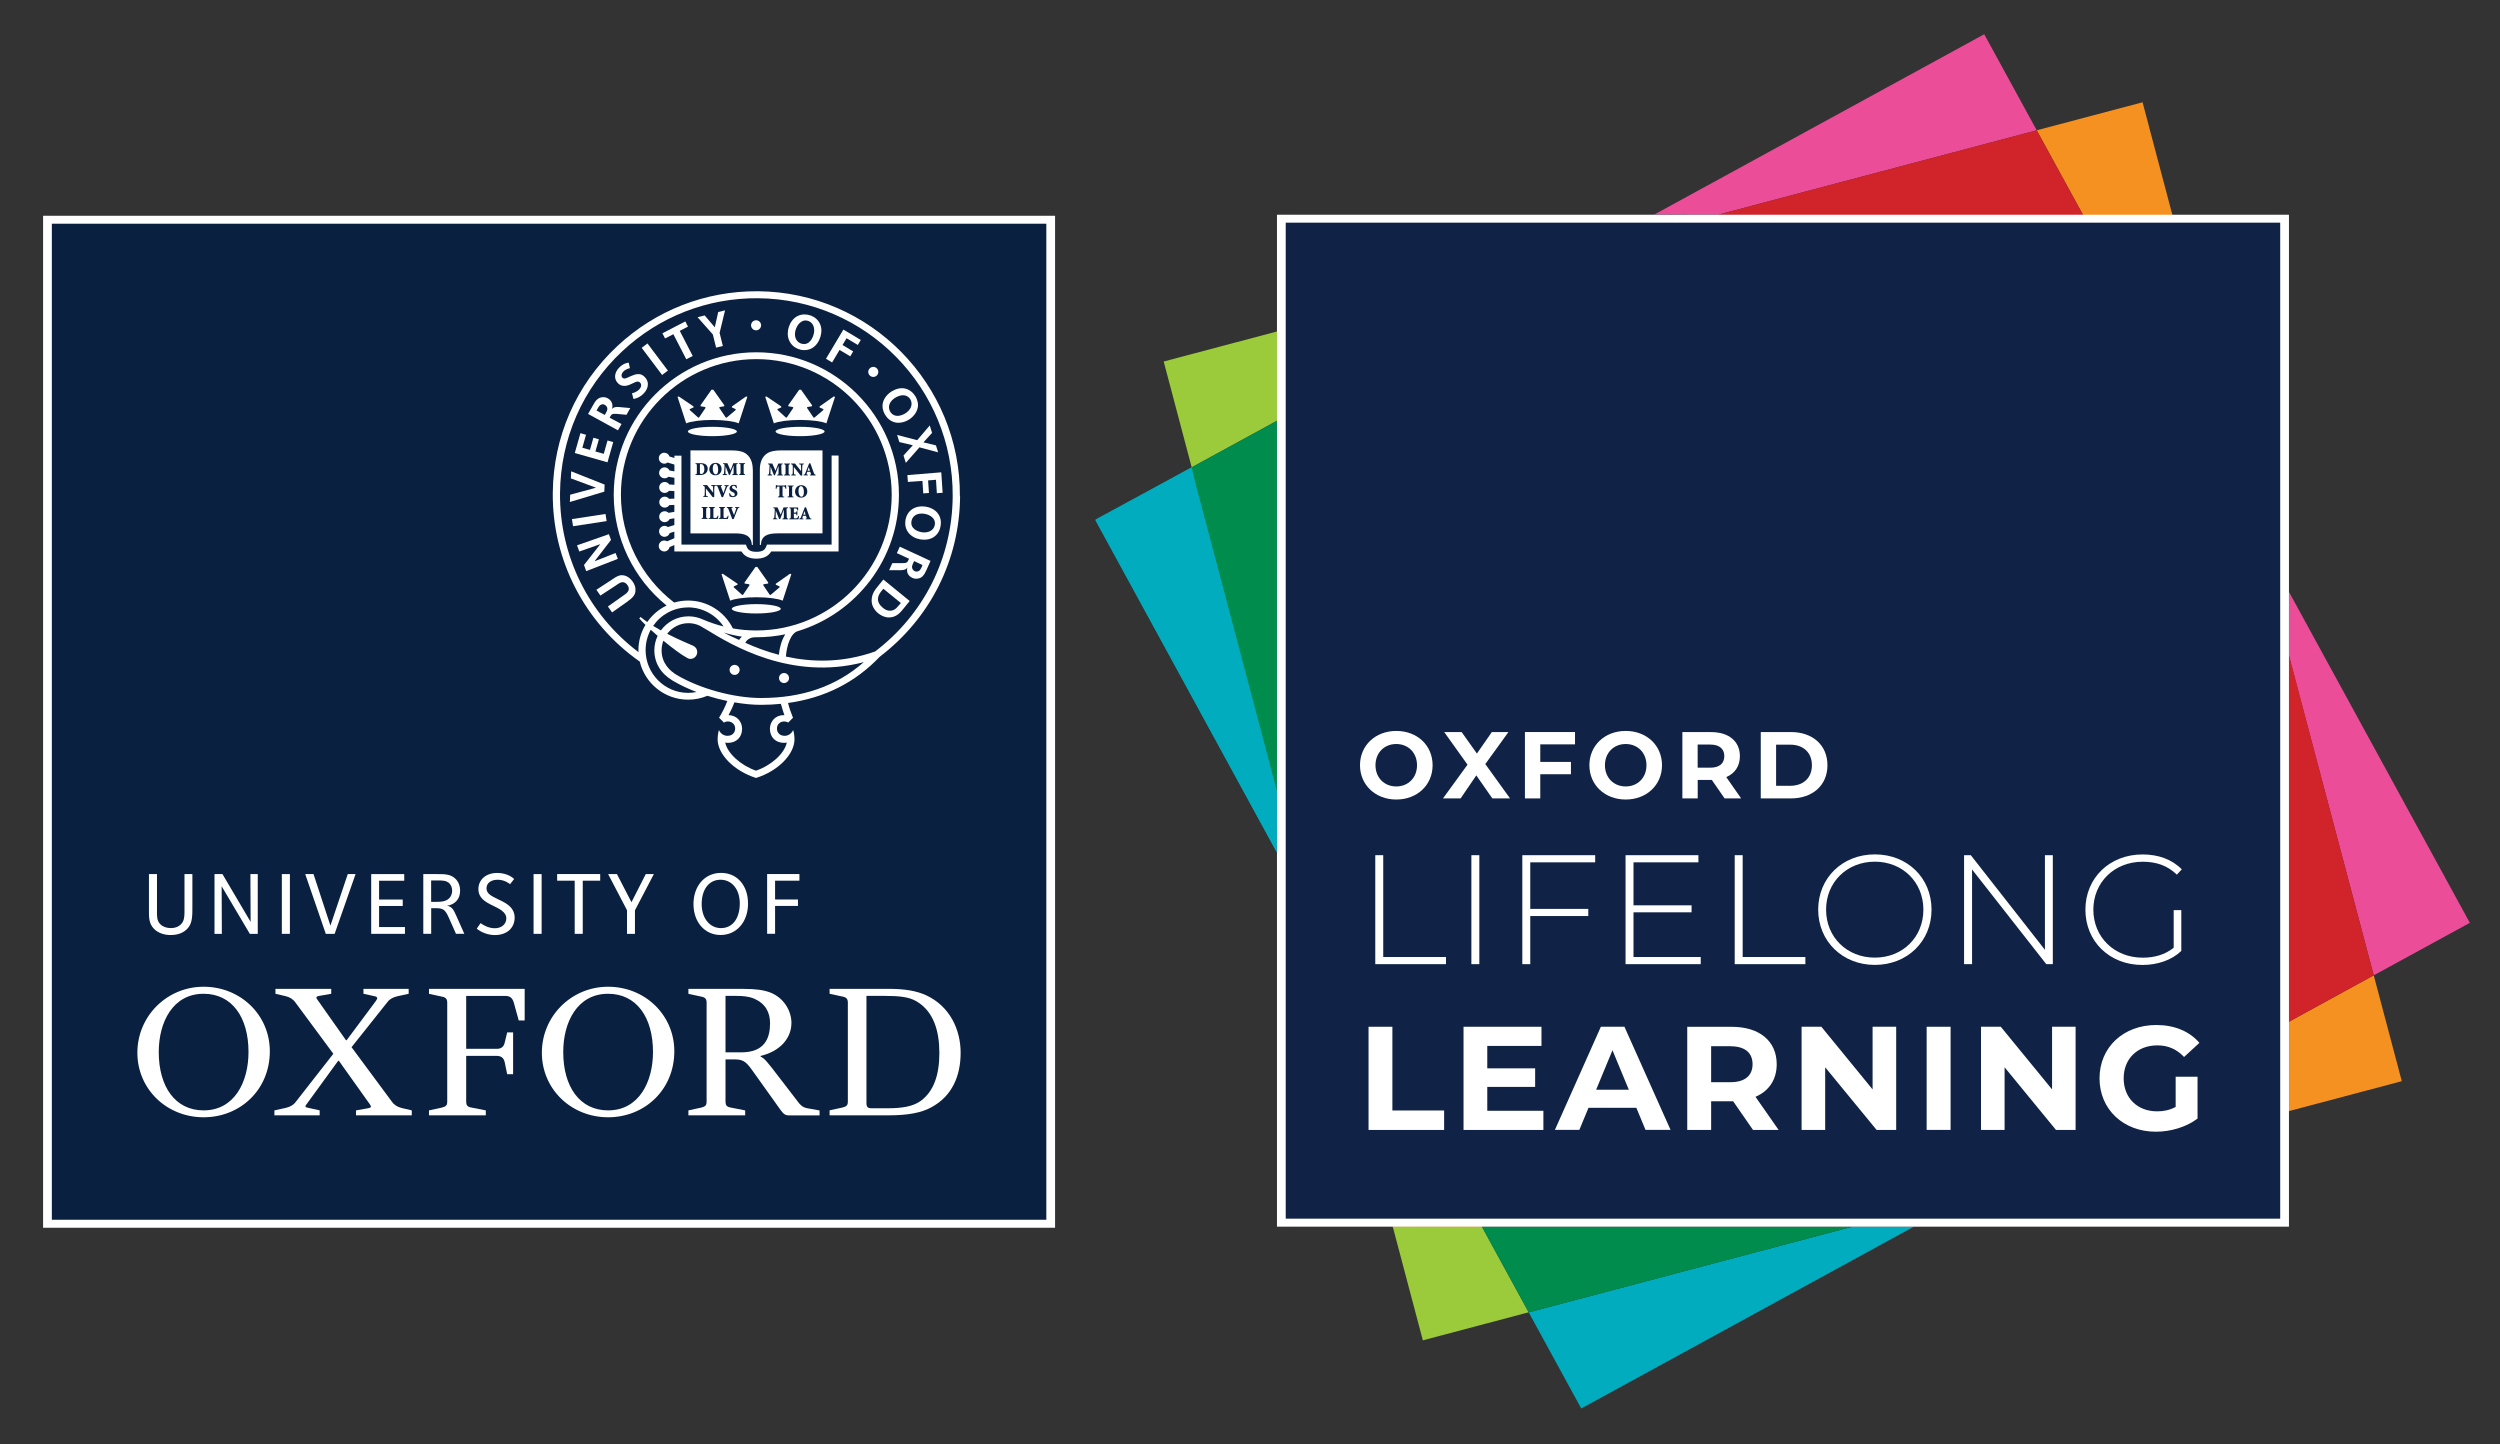 <?xml version="1.0" encoding="UTF-8"?>
<svg id="Layer_1" xmlns="http://www.w3.org/2000/svg" version="1.1" viewBox="0 0 497.17 287.23">
  <rect x="0" y="0" width="497.17" height="287.23" fill="#333333" stroke="none"/>
  <!-- Generator: Adobe Illustrator 29.5.1, SVG Export Plug-In . SVG Version: 2.1.0 Build 141)  -->
  <defs>
    <style>
      .st0 {
        fill: #d0232a;
      }

      .st1 {
        fill: #f8a71a;
      }

      .st2 {
        fill: #00acbe;
      }

      .st3 {
        fill: #0a2040;
      }

      .st4 {
        fill: #09203f;
      }

      .st5 {
        fill: #fff;
      }

      .st6 {
        fill: #102346;
      }

      .st7 {
        fill: #ec4d98;
      }

      .st8 {
        fill: #008c4d;
      }

      .st9 {
        fill: #f59120;
      }

      .st10 {
        fill: #a16327;
      }

      .st11 {
        fill: #087780;
      }

      .st12 {
        fill: #9bca3b;
      }
    </style>
  </defs>
  <g>
    <rect class="st5" x="8.57" y="42.91" width="201.25" height="201.25"/>
    <rect class="st3" x="10.31" y="44.49" width="197.77" height="198.08"/>
    <g>
      <path class="st5" d="M37.18,184.77c-.66.66-1.69,1.18-3.24,1.18-1.26,0-2.47-.39-3.29-1.21-1.07-1.07-1.03-2.42-1.03-3.6v-7.31h1.6v7.48c0,.91-.04,1.8.68,2.51.48.48,1.23.75,2.1.75s1.53-.3,1.96-.73c.8-.8.73-1.71.73-3.72v-6.29h1.57v6.04c0,2.21.07,3.76-1.07,4.9Z"/>
      <path class="st5" d="M49.68,185.71l-5.6-9.46.04,9.46h-1.46v-11.88h1.58l5.6,9.5-.04-9.5h1.46v11.88h-1.58Z"/>
      <path class="st5" d="M56.05,185.71v-11.88h1.6v11.88h-1.6Z"/>
      <path class="st5" d="M66.55,185.71h-1.76l-4.09-11.88h1.65l3.36,10.25,3.45-10.25h1.55l-4.16,11.88Z"/>
      <path class="st5" d="M73.82,185.71v-11.88h6.57v1.32h-5v3.74h4.7v1.28h-4.7v4.19h5.14v1.35h-6.71Z"/>
      <path class="st5" d="M90.68,185.71l-1.37-3.1c-.82-1.84-1.21-2-2.81-2h-.75v5.1h-1.57v-11.88h2.63c1.58,0,2.81-.02,3.77.94.59.59.92,1.37.92,2.37,0,.82-.23,1.51-.73,2.05-.43.46-1.12.86-1.9.94.39.02.78.25,1.01.48.36.36.61.93.93,1.66l1.53,3.44h-1.67ZM89.41,175.71c-.64-.64-1.48-.62-2.44-.62h-1.23v4.26h.55c1.14,0,2.3.04,3.04-.71.37-.37.59-.93.59-1.5,0-.64-.25-1.16-.52-1.42Z"/>
      <path class="st5" d="M98.46,185.96c-2.1,0-3.5-1.14-3.65-1.28l.76-1.1c.21.14,1.37,1.02,2.81,1.02s2.31-.87,2.31-1.96c0-1.3-1.45-1.94-2.73-2.57-1.51-.73-2.82-1.51-2.82-3.26,0-1.89,1.53-3.21,3.72-3.21s3.27,1.09,3.38,1.21l-.8,1.03c-.14-.12-1.09-.89-2.47-.89-1.3,0-2.22.64-2.22,1.71,0,1.12,1.05,1.54,2.22,2.14,1.05.53,3.38,1.35,3.38,3.68,0,1.96-1.44,3.47-3.9,3.47Z"/>
      <path class="st5" d="M106.11,185.71v-11.88h1.6v11.88h-1.6Z"/>
      <path class="st5" d="M115.89,175.14v10.57h-1.6v-10.57h-3.49v-1.32h8.56v1.32h-3.47Z"/>
      <path class="st5" d="M126.27,181.01v4.7h-1.58v-4.7l-3.75-7.18h1.75l2.89,5.59,2.84-5.59h1.61l-3.75,7.18Z"/>
      <path class="st5" d="M143.3,185.94c-3.13,0-5.39-2.55-5.39-6.15s2.24-6.2,5.48-6.2,5.37,2.53,5.37,6.11-2.22,6.24-5.46,6.24ZM143.28,174.95c-2.26,0-3.74,1.91-3.74,4.81s1.65,4.81,3.83,4.81c2.47,0,3.75-2.12,3.75-4.92s-1.58-4.7-3.84-4.7Z"/>
      <path class="st5" d="M154.14,175.14v3.74h4.55v1.28h-4.55v5.54h-1.58v-11.88h6.42v1.32h-4.84Z"/>
      <g>
        <path class="st5" d="M53.66,209.07c0,7.61-5.85,13.12-13.17,13.12s-13.17-5.58-13.17-12.84,5.86-13.12,13.17-13.12,13.17,5.58,13.17,12.84h0ZM49.42,209.21c0-6.91-3.28-11.58-8.93-11.58-6.13,0-8.92,5.65-8.92,11.58,0,6.91,3.28,11.61,8.92,11.61,6.14,0,8.93-5.66,8.93-11.61h0Z"/>
        <path class="st5" d="M134.1,209.07c0,7.61-5.85,13.12-13.17,13.12s-13.17-5.58-13.17-12.84,5.86-13.12,13.17-13.12,13.17,5.58,13.17,12.84h0ZM129.86,209.21c0-6.91-3.28-11.58-8.93-11.58-6.14,0-8.92,5.65-8.92,11.58,0,6.91,3.28,11.61,8.92,11.61,6.13,0,8.93-5.66,8.93-11.61h0Z"/>
        <path class="st5" d="M144.28,209.28h3.14c4.74,0,5.72-2.92,5.72-5.79,0-2.15-.91-3.9-3.14-4.88-1.19-.49-2.3-.56-3.84-.56h-1.88v11.23h0ZM150,213.42c-1.46-2.1-2.02-2.74-3.84-2.74h-1.88v8.39c0,.7.21,1.05,1.05,1.19l2.86.56v.99h-11.29v-.99l2.58-.56c.84-.21,1.04-.49,1.04-1.19v-19.68c0-.7-.27-1.05-1.04-1.19l-2.58-.56v-.98h11.01c2.3,0,3.9.21,5.23.7,2.72,1.05,4.25,3.64,4.25,6.07,0,3.08-2.3,5.65-6.13,6.56v.14c.77.35,1.19.84,3.91,4.41l3.49,4.54c.49.7,1.05,1.19,1.95,1.33l2.37.42v.99h-6.06c-.7,0-1.05-.21-1.68-1.06l-5.23-7.33h0Z"/>
        <path class="st5" d="M100.86,205.31h1.18v8.32h-1.18l-.49-2.39c-.2-.91-.76-1.26-1.6-1.26h-6.06v9.09c0,.7.21,1.05,1.04,1.19l2.86.56v.99h-11.3v-.99l2.58-.56c.84-.21,1.05-.49,1.05-1.19v-19.68c0-.7-.28-1.05-1.05-1.19l-2.58-.56v-.98h19.03v6.28h-1.18l-.98-3.55c-.28-.99-.84-1.33-1.67-1.33h-7.8v10.52h6.06c.84,0,1.4-.33,1.6-1.23l.49-2.03h0Z"/>
        <path class="st5" d="M164.98,221.8v-.99l2.58-.56c.84-.21,1.05-.49,1.05-1.19v-19.68c0-.7-.28-1.05-1.05-1.19l-2.58-.56v-.98h11.78c3.2,0,5.51.41,7.38,1.26,4.74,2.17,6.9,6.84,6.9,11.44s-1.67,8.66-5.92,10.91c-1.95,1.05-4.67,1.54-8.22,1.54h-11.92ZM172.31,198.05v21.22c0,.91.21,1.13,1.11,1.13h3.07c2.93,0,5.09-.36,6.62-1.47,2.58-1.89,3.7-5.16,3.7-9.51s-1.11-8.29-4.6-10.32c-1.47-.84-3.35-1.05-6.28-1.05h-3.62Z"/>
        <path class="st5" d="M63.57,220.82v.99h-9v-.99l2.23-.49c.84-.21,1.47-.49,1.96-1.13l7.53-9.64-7.53-10.18c-.49-.7-1.12-1.05-1.89-1.26l-2.09-.49v-.98h11.09v.98l-2.37.42c-.76.14-.69.35-.27.91l5.57,7.9h.14l5.78-7.76c.42-.56.42-.84-.21-.98l-2.23-.49v-.98h8.99v.98l-2.23.49c-.84.21-1.47.49-1.96,1.12l-7.17,9.01,8.01,10.82c.49.7,1.12,1.05,1.89,1.26l2.08.49v.99h-11.09v-.99l2.38-.42c.76-.14.69-.36.28-.92l-6.07-8.52h-.14l-6.2,8.52c-.42.56-.49.7.28.84l2.23.49h0Z"/>
      </g>
    </g>
    <path class="st5" d="M140.08,93.28c0,.64-.31.99-.63.99-.17,0-.26-.06-.26-.38v-1.4c0-.09,0-.17.02-.18.03-.01.08-.03.16-.03.31,0,.7.22.7,1Z"/>
    <path class="st5" d="M142.25,92.24c-.28,0-.51.32-.51.96s.24,1.14.6,1.14c.31,0,.48-.3.48-.96,0-.73-.26-1.14-.57-1.14ZM142.25,92.24c-.28,0-.51.32-.51.96s.24,1.14.6,1.14c.31,0,.48-.3.48-.96,0-.73-.26-1.14-.57-1.14ZM142.25,92.24c-.28,0-.51.32-.51.96s.24,1.14.6,1.14c.31,0,.48-.3.48-.96,0-.73-.26-1.14-.57-1.14ZM142.25,92.24c-.28,0-.51.32-.51.96s.24,1.14.6,1.14c.31,0,.48-.3.48-.96,0-.73-.26-1.14-.57-1.14ZM142.25,92.24c-.28,0-.51.32-.51.96s.24,1.14.6,1.14c.31,0,.48-.3.48-.96,0-.73-.26-1.14-.57-1.14ZM142.25,92.24c-.28,0-.51.32-.51.96s.24,1.14.6,1.14c.31,0,.48-.3.48-.96,0-.73-.26-1.14-.57-1.14ZM142.25,92.24c-.28,0-.51.32-.51.96s.24,1.14.6,1.14c.31,0,.48-.3.48-.96,0-.73-.26-1.14-.57-1.14ZM142.25,92.24c-.28,0-.51.32-.51.96s.24,1.14.6,1.14c.31,0,.48-.3.48-.96,0-.73-.26-1.14-.57-1.14ZM142.25,92.24c-.28,0-.51.32-.51.96s.24,1.14.6,1.14c.31,0,.48-.3.48-.96,0-.73-.26-1.14-.57-1.14ZM142.25,92.24c-.28,0-.51.32-.51.96s.24,1.14.6,1.14c.31,0,.48-.3.48-.96,0-.73-.26-1.14-.57-1.14ZM142.25,92.24c-.28,0-.51.32-.51.96s.24,1.14.6,1.14c.31,0,.48-.3.48-.96,0-.73-.26-1.14-.57-1.14ZM142.25,92.24c-.28,0-.51.32-.51.96s.24,1.14.6,1.14c.31,0,.48-.3.48-.96,0-.73-.26-1.14-.57-1.14ZM142.25,92.24c-.28,0-.51.32-.51.96s.24,1.14.6,1.14c.31,0,.48-.3.48-.96,0-.73-.26-1.14-.57-1.14ZM142.25,92.24c-.28,0-.51.32-.51.96s.24,1.14.6,1.14c.31,0,.48-.3.48-.96,0-.73-.26-1.14-.57-1.14ZM142.25,92.24c-.28,0-.51.32-.51.96s.24,1.14.6,1.14c.31,0,.48-.3.48-.96,0-.73-.26-1.14-.57-1.14ZM142.25,92.24c-.28,0-.51.32-.51.96s.24,1.14.6,1.14c.31,0,.48-.3.48-.96,0-.73-.26-1.14-.57-1.14ZM142.25,92.24c-.28,0-.51.32-.51.96s.24,1.14.6,1.14c.31,0,.48-.3.48-.96,0-.73-.26-1.14-.57-1.14ZM142.25,92.24c-.28,0-.51.32-.51.96s.24,1.14.6,1.14c.31,0,.48-.3.48-.96,0-.73-.26-1.14-.57-1.14ZM142.25,92.24c-.28,0-.51.32-.51.96s.24,1.14.6,1.14c.31,0,.48-.3.48-.96,0-.73-.26-1.14-.57-1.14ZM142.25,92.24c-.28,0-.51.32-.51.96s.24,1.14.6,1.14c.31,0,.48-.3.48-.96,0-.73-.26-1.14-.57-1.14ZM149.7,93.37c0-1.47-.5-2.65-1.56-3.28-.68-.4-1.58-.52-2.71-.52h-8.12v16.5h8.85c2.04,0,3.25.46,3.36,2.3h.2v-15ZM143.71,94.33c.17-.01.24-.05.27-.19.01-.11.03-.3.06-.64l.04-.73c.02-.45,0-.5-.29-.52v-.14h.86l.63,1.44.55-1.44h.89v.14c-.28.03-.29.04-.28.43l.03,1.22c0,.41.01.41.28.44v.14h-1.14v-.14c.27-.03.29-.03.28-.44v-1.28h-.03l-.7,1.82h-.2l-.66-1.7h0l-.03.81c-.01.31,0,.48,0,.59.01.14.09.17.33.19v.14h-.89v-.14ZM145.77,97.9l-.06-.03c-.3-.14-.63-.33-.63-.71,0-.41.29-.75.87-.75.11,0,.23.01.33.04.08.02.14.03.19.05.01.15.04.32.08.57l-.16.02c-.08-.24-.21-.5-.5-.5-.19,0-.31.14-.31.31s.14.29.37.39l.08.04c.33.15.62.34.62.76,0,.45-.36.78-.92.78-.15,0-.3-.03-.4-.06-.1-.03-.18-.06-.23-.09-.03-.16-.07-.36-.12-.6l.16-.05c.08.21.29.61.65.61.19,0,.33-.13.33-.36,0-.21-.15-.34-.36-.43ZM143.38,96.8c.06.2.36.92.49,1.28.11-.31.34-1.01.4-1.17.08-.22.05-.27-.11-.28h-.11v-.15h.88v.14c-.2.03-.26.04-.4.38-.02.05-.46,1.13-.74,1.87h-.28c-.25-.66-.59-1.56-.72-1.9-.12-.31-.2-.33-.37-.35v-.14h1.17v.14h-.12c-.14.03-.14.06-.1.19ZM142.32,92.05c.67,0,1.18.49,1.18,1.21,0,.78-.53,1.26-1.23,1.26-.73,0-1.21-.53-1.21-1.2,0-.59.39-1.27,1.26-1.27ZM138.29,94.47v-.14c.27-.02.29-.05.29-.44v-1.2c0-.39-.03-.42-.27-.44v-.14h1.06c.45,0,.82.09,1.06.32.17.17.31.43.31.75,0,.91-.69,1.29-1.53,1.29h-.93ZM140.71,100.98c-.25.02-.28.04-.28.44v1.19c0,.39.03.42.28.44v.15h-1.18v-.15c.25-.02.28-.05.28-.44v-1.19c0-.4-.03-.42-.28-.44v-.15h1.18v.15ZM140.76,98.83h-.9v-.14c.16,0,.25-.06.27-.19.01-.11.03-.31.03-.69v-.67c0-.27,0-.31-.08-.42-.05-.08-.14-.1-.27-.11v-.14h.8l1.21,1.51h0v-.49c0-.38-.01-.58-.03-.69-.01-.13-.12-.17-.36-.19v-.14h.93v.14c-.18,0-.28.06-.29.19-.01.11-.03.31-.03.69v1.37h-.31l-1.35-1.72h0v.67c0,.38.01.58.03.69.02.13.12.17.36.19v.14ZM142.74,103.2h-1.8v-.15c.28-.02.31-.05.31-.44v-1.19c0-.4-.03-.42-.27-.44v-.15h1.18v.15c-.27.02-.29.04-.29.44v1.24c0,.19,0,.28.08.31.06.03.14.03.25.03.12,0,.27,0,.35-.1.06-.06.12-.16.17-.36l.16.03c-.02.13-.1.52-.13.63ZM144.77,103.2h-1.81v-.15c.28-.02.31-.05.31-.44v-1.19c0-.4-.03-.42-.27-.44v-.15h1.18v.15c-.26.02-.29.04-.29.44v1.24c0,.19,0,.28.07.31.06.03.14.03.25.03.12,0,.28,0,.35-.1.06-.06.13-.16.18-.36l.15.03c-.02.13-.1.52-.13.63ZM147.04,100.98c-.2.02-.26.04-.4.37-.02.06-.46,1.13-.73,1.87h-.29c-.25-.65-.59-1.55-.72-1.89-.12-.31-.2-.33-.37-.35v-.15h1.17v.15h-.12c-.14.03-.14.06-.1.19.07.2.36.92.49,1.27.11-.31.34-1,.4-1.17.08-.22.05-.26-.11-.28h-.1v-.15h.87v.15ZM148.17,92.24c-.25.02-.28.05-.28.44v1.2c0,.39.03.42.28.44v.14h-1.18v-.14c.25-.02.28-.05.28-.44v-1.2c0-.39-.03-.42-.28-.44v-.14h1.18v.14ZM142.34,94.33c.31,0,.48-.3.48-.96,0-.73-.26-1.14-.57-1.14-.28,0-.51.32-.51.96s.24,1.14.6,1.14ZM142.25,92.24c-.28,0-.51.32-.51.96s.24,1.14.6,1.14c.31,0,.48-.3.48-.96,0-.73-.26-1.14-.57-1.14ZM142.25,92.24c-.28,0-.51.32-.51.96s.24,1.14.6,1.14c.31,0,.48-.3.48-.96,0-.73-.26-1.14-.57-1.14ZM142.25,92.24c-.28,0-.51.32-.51.96s.24,1.14.6,1.14c.31,0,.48-.3.48-.96,0-.73-.26-1.14-.57-1.14ZM142.25,92.24c-.28,0-.51.32-.51.96s.24,1.14.6,1.14c.31,0,.48-.3.48-.96,0-.73-.26-1.14-.57-1.14ZM142.25,92.24c-.28,0-.51.32-.51.96s.24,1.14.6,1.14c.31,0,.48-.3.48-.96,0-.73-.26-1.14-.57-1.14ZM142.25,92.24c-.28,0-.51.32-.51.96s.24,1.14.6,1.14c.31,0,.48-.3.48-.96,0-.73-.26-1.14-.57-1.14ZM142.25,92.24c-.28,0-.51.32-.51.96s.24,1.14.6,1.14c.31,0,.48-.3.48-.96,0-.73-.26-1.14-.57-1.14ZM142.25,92.24c-.28,0-.51.32-.51.96s.24,1.14.6,1.14c.31,0,.48-.3.48-.96,0-.73-.26-1.14-.57-1.14ZM142.25,92.24c-.28,0-.51.32-.51.96s.24,1.14.6,1.14c.31,0,.48-.3.48-.96,0-.73-.26-1.14-.57-1.14ZM142.25,92.24c-.28,0-.51.32-.51.96s.24,1.14.6,1.14c.31,0,.48-.3.48-.96,0-.73-.26-1.14-.57-1.14ZM142.25,92.24c-.28,0-.51.32-.51.96s.24,1.14.6,1.14c.31,0,.48-.3.48-.96,0-.73-.26-1.14-.57-1.14ZM142.25,92.24c-.28,0-.51.32-.51.96s.24,1.14.6,1.14c.31,0,.48-.3.48-.96,0-.73-.26-1.14-.57-1.14ZM142.25,92.24c-.28,0-.51.32-.51.96s.24,1.14.6,1.14c.31,0,.48-.3.48-.96,0-.73-.26-1.14-.57-1.14ZM142.25,92.24c-.28,0-.51.32-.51.96s.24,1.14.6,1.14c.31,0,.48-.3.48-.96,0-.73-.26-1.14-.57-1.14ZM142.25,92.24c-.28,0-.51.32-.51.96s.24,1.14.6,1.14c.31,0,.48-.3.48-.96,0-.73-.26-1.14-.57-1.14ZM142.25,92.24c-.28,0-.51.32-.51.96s.24,1.14.6,1.14c.31,0,.48-.3.48-.96,0-.73-.26-1.14-.57-1.14ZM142.25,92.24c-.28,0-.51.32-.51.96s.24,1.14.6,1.14c.31,0,.48-.3.48-.96,0-.73-.26-1.14-.57-1.14ZM142.25,92.24c-.28,0-.51.32-.51.96s.24,1.14.6,1.14c.31,0,.48-.3.48-.96,0-.73-.26-1.14-.57-1.14Z"/>
    <path class="st5" d="M159.3,96.68c-.28,0-.51.32-.51.96s.24,1.14.6,1.14c.31,0,.48-.3.48-.96,0-.73-.26-1.14-.57-1.14ZM160.83,92.92h-.01l-.22.69h.47l-.23-.69ZM160.83,92.92h-.01l-.22.69h.47l-.23-.69ZM159.3,96.68c-.28,0-.51.32-.51.96s.24,1.14.6,1.14c.31,0,.48-.3.48-.96,0-.73-.26-1.14-.57-1.14ZM159.3,96.68c-.28,0-.51.32-.51.96s.24,1.14.6,1.14c.31,0,.48-.3.48-.96,0-.73-.26-1.14-.57-1.14ZM160.83,92.92h-.01l-.22.69h.47l-.23-.69ZM160.83,92.92h-.01l-.22.69h.47l-.23-.69ZM159.3,96.68c-.28,0-.51.32-.51.96s.24,1.14.6,1.14c.31,0,.48-.3.48-.96,0-.73-.26-1.14-.57-1.14ZM159.3,96.68c-.28,0-.51.32-.51.96s.24,1.14.6,1.14c.31,0,.48-.3.48-.96,0-.73-.26-1.14-.57-1.14ZM160.83,92.92h-.01l-.22.69h.47l-.23-.69ZM160.83,92.92h-.01l-.22.69h.47l-.23-.69ZM159.3,96.68c-.28,0-.51.32-.51.96s.24,1.14.6,1.14c.31,0,.48-.3.48-.96,0-.73-.26-1.14-.57-1.14ZM155.39,89.57c-1.12,0-2.04.13-2.71.52-1.07.63-1.57,1.81-1.57,3.28v15h.2c.1-1.84,1.31-2.3,3.36-2.3h8.9v-16.5h-8.18ZM157.3,92.18h.8l1.21,1.51h0v-.48c0-.38-.01-.59-.03-.7-.02-.13-.12-.17-.36-.18v-.15h.93v.15c-.18,0-.28.06-.29.18-.01.11-.03.31-.03.7v1.36h-.31l-1.35-1.71h0v.66c0,.38.01.59.03.7.02.13.12.17.36.18v.15h-.9v-.15c.16,0,.25-.06.27-.18.01-.11.03-.31.03-.7v-.66c0-.27,0-.32-.08-.42-.05-.08-.14-.1-.27-.11v-.15ZM160.55,97.7c0,.78-.53,1.26-1.23,1.26-.73,0-1.21-.53-1.21-1.2,0-.59.39-1.27,1.26-1.27.66,0,1.17.49,1.17,1.21ZM157.81,98.77v.14h-1.18v-.14c.25-.02.28-.05.28-.44v-1.2c0-.39-.03-.42-.28-.44v-.14h1.18v.14c-.25.02-.28.05-.28.44v1.2c0,.39.03.42.28.44ZM155.94,94.4c.25-.02.28-.04.28-.44v-1.19c0-.4-.03-.42-.28-.44v-.15h1.17v.15c-.25.02-.28.04-.28.44v1.19c0,.4.03.42.28.44v.15h-1.17v-.15ZM155.96,98.77v.14h-1.27v-.14c.29-.02.31-.05.31-.44v-1.59h-.06c-.24,0-.34.04-.4.11-.04.05-.08.15-.13.35h-.15c.01-.31.03-.55.04-.74h.12c.05.08.09.09.19.09h1.44c.1,0,.11-.02.17-.09h.11c0,.15.02.46.04.73h-.16c-.06-.21-.1-.31-.15-.36-.06-.07-.18-.09-.36-.09h-.08v1.59c0,.39.03.42.33.44ZM153.56,94.55h-.9v-.15c.17-.01.24-.05.27-.18.02-.11.04-.31.06-.64l.04-.73c.03-.46,0-.5-.29-.52v-.15h.85l.63,1.44.56-1.44h.88v.15c-.27.02-.29.03-.28.42l.03,1.22c.01.41.02.42.28.44v.15h-1.14v-.15c.27-.02.29-.03.28-.44v-1.28h-.02l-.7,1.82h-.2l-.66-1.7h0l-.03.81c0,.31,0,.49,0,.6.01.13.1.17.33.18v.15ZM156.74,103.28h-1.14v-.14c.27-.03.28-.04.28-.44v-1.29h-.03l-.7,1.82h-.2l-.67-1.69h0l-.02.8c-.01.31,0,.49,0,.6.01.13.09.17.33.19v.14h-.89v-.14c.17-.01.24-.06.27-.19.01-.11.03-.31.06-.64l.04-.73c.02-.46,0-.5-.29-.52v-.14h.85l.63,1.44.56-1.44h.89v.14c-.28.03-.29.04-.29.42l.04,1.22c0,.4.01.41.28.44v.14ZM158.8,103.28h-1.85v-.14c.28-.02.31-.05.31-.44v-1.2c0-.39-.03-.42-.27-.44v-.14h1.72c0,.06.02.32.04.6h-.16c-.04-.17-.08-.27-.14-.33-.06-.06-.17-.08-.37-.08h-.06c-.14,0-.15,0-.15.13v.7h.18c.31,0,.32-.02.36-.29h.16v.85h-.16c-.03-.31-.04-.34-.36-.34h-.18v.59c0,.2,0,.28.07.31.06.03.14.03.25.03.15,0,.31-.02.39-.11.06-.06.12-.2.17-.37l.16.02c-.01.18-.09.55-.13.65ZM161.34,103.28h-1.14v-.14h.11c.13-.03.14-.07.09-.2l-.13-.37h-.59l-.11.35c-.05.15-.05.19.12.21h.11v.15h-.85v-.14c.19-.03.24-.04.36-.35l.73-1.88.25-.05.24.68c.16.43.31.87.45,1.24.11.31.18.34.36.36v.14ZM162.2,94.55h-1.14v-.15h.11c.13-.03.14-.07.09-.2l-.13-.37h-.59l-.11.35c-.04.15-.04.19.13.21h.1v.15h-.85v-.15c.19-.02.24-.03.36-.34l.73-1.88.25-.05.24.68c.16.43.31.86.45,1.23.12.32.18.34.36.36v.15ZM160.82,92.92l-.22.69h.47l-.23-.69h-.01ZM159.97,101.65l-.22.7h.46l-.22-.7h-.01ZM158.79,97.64c0,.66.24,1.14.6,1.14.31,0,.48-.3.48-.96,0-.73-.26-1.14-.57-1.14-.28,0-.51.32-.51.96ZM159.3,96.68c-.28,0-.51.32-.51.96s.24,1.14.6,1.14c.31,0,.48-.3.48-.96,0-.73-.26-1.14-.57-1.14ZM160.83,92.92h-.01l-.22.69h.47l-.23-.69ZM160.83,92.92h-.01l-.22.69h.47l-.23-.69ZM159.3,96.68c-.28,0-.51.32-.51.96s.24,1.14.6,1.14c.31,0,.48-.3.48-.96,0-.73-.26-1.14-.57-1.14ZM159.3,96.68c-.28,0-.51.32-.51.96s.24,1.14.6,1.14c.31,0,.48-.3.48-.96,0-.73-.26-1.14-.57-1.14ZM160.83,92.92h-.01l-.22.69h.47l-.23-.69ZM160.83,92.92h-.01l-.22.69h.47l-.23-.69ZM159.3,96.68c-.28,0-.51.32-.51.96s.24,1.14.6,1.14c.31,0,.48-.3.48-.96,0-.73-.26-1.14-.57-1.14ZM160.83,92.92h-.01l-.22.69h.47l-.23-.69ZM160.83,92.92h-.01l-.22.69h.47l-.23-.69Z"/>
    <path class="st5" d="M165.38,90.62v17.68h-12.85l-.18.44c-.21.52-.59,1-1.92,1s-1.71-.48-1.92-1l-.18-.44h-12.81v-17.68h-1.4v.46l-.98-.3c-.14-.44-.55-.75-1.03-.75-.6,0-1.09.49-1.09,1.09s.49,1.09,1.09,1.09c.25,0,.48-.09.66-.23l1.35.41v1.35l-.97-.17c-.17-.35-.51-.61-.93-.63-.6-.03-1.11.44-1.14,1.04-.03.6.44,1.11,1.04,1.14.32.02.61-.11.81-.31l1.19.21v1.38l-1.02-.05c-.19-.3-.53-.5-.92-.5-.6,0-1.09.49-1.09,1.09s.49,1.09,1.09,1.09c.35,0,.66-.17.86-.42l1.07.05v1.5l-1.05.04c-.2-.26-.51-.43-.86-.43-.6,0-1.09.49-1.09,1.09s.49,1.09,1.09,1.09c.38,0,.72-.2.91-.5l1-.04v1.38l-1.16.2c-.2-.2-.47-.32-.77-.32-.6,0-1.09.49-1.09,1.09s.49,1.09,1.09,1.09c.43,0,.81-.26.98-.62l.95-.16v1.35l-1.29.39c-.18-.14-.41-.23-.66-.23-.6,0-1.09.49-1.09,1.09s.49,1.09,1.09,1.09c.48,0,.89-.32,1.03-.75l.92-.28v1.3l-1.44.62c-.18-.11-.39-.17-.61-.16-.6.02-1.07.53-1.05,1.13.02.6.53,1.07,1.13,1.05.51-.02.92-.39,1.02-.87l.95-.41v1.28h13.35c.57.94,1.52,1.43,2.96,1.43s2.39-.49,2.96-1.43h13.39v-19.08h-1.4Z"/>
    <g>
      <path class="st5" d="M141.67,84.88c-2.69,0-4.87.42-4.87.93s2.18.93,4.87.93,4.87-.42,4.87-.93-2.18-.93-4.87-.93Z"/>
      <path class="st5" d="M148.37,78.84l-2.81,1.98-.02.2.67.3c.13.07.13.17.07.24l-1.77,1.49h-.17s-1.25-1.86-1.25-1.86c-.09-.12-.06-.24.1-.26l.84-.14v-.21l-2.18-3.08h-.36l-2.17,3.08v.21l.84.14c.15.03.18.14.1.26l-1.25,1.85h-.17s-1.65-1.48-1.65-1.48c-.07-.06-.07-.17.07-.24l.67-.3-.02-.2-2.93-1.98-.24.09,1.72,5.26c.87-.39,2.88-.67,5.22-.68,2.35.01,4.35.29,5.22.68l1.72-5.26-.24-.09Z"/>
    </g>
    <g>
      <path class="st5" d="M150.4,120.14c-2.69,0-4.87.42-4.87.93s2.18.93,4.87.93,4.87-.42,4.87-.93-2.18-.93-4.87-.93Z"/>
      <path class="st5" d="M157.1,114.1l-2.81,1.98-.02.2.67.3c.13.07.13.17.07.24l-1.76,1.49-.17-.02-1.25-1.85c-.09-.12-.06-.24.1-.26l.84-.14v-.21l-2.17-3.08h-.36l-2.17,3.08v.21l.84.14c.15.03.18.14.1.26l-1.25,1.85-.17.02-1.65-1.49c-.07-.06-.07-.17.07-.24l.67-.3-.02-.2-2.93-1.98-.24.09,1.72,5.26c.87-.39,2.88-.67,5.22-.68,2.35.01,4.35.29,5.22.68l1.72-5.26-.24-.09Z"/>
    </g>
    <g>
      <path class="st5" d="M159.11,84.88c-2.69,0-4.87.42-4.87.93s2.18.93,4.87.93,4.87-.42,4.87-.93-2.18-.93-4.87-.93Z"/>
      <path class="st5" d="M165.81,78.84l-2.81,1.98-.02.2.67.3c.13.07.13.17.07.24l-1.76,1.49h-.17s-1.25-1.86-1.25-1.86c-.09-.12-.06-.24.1-.26l.84-.14v-.21l-2.18-3.08h-.36l-2.17,3.08v.21l.84.14c.15.03.18.14.1.26l-1.25,1.85h-.17s-1.65-1.5-1.65-1.5c-.07-.06-.07-.17.07-.24l.67-.28-.03-.2-2.93-1.98-.24.09,1.72,5.26c.87-.39,2.87-.67,5.22-.68,2.35.01,4.35.29,5.22.68l1.72-5.26-.24-.09Z"/>
    </g>
    <path class="st5" d="M151.36,64.69c0,.55-.45,1-1,1s-1-.45-1-1,.45-1,1-1,1,.45,1,1Z"/>
    <path class="st5" d="M174.67,74.01c-.03.55-.5.98-1.05.95-.55-.03-.97-.5-.95-1.05.03-.55.5-.97,1.05-.95.55.03.97.5.95,1.05Z"/>
    <path class="st5" d="M147.09,133.22c0,.55-.45,1-1,1s-1-.45-1-1,.45-1,1-1,1,.45,1,1Z"/>
    <path class="st5" d="M156.92,134.84c0,.55-.45,1-1,1s-1-.45-1-1,.45-1,1-1,1,.45,1,1Z"/>
    <path class="st5" d="M119.23,80.29h0Z"/>
    <path class="st5" d="M158.08,69.33h0Z"/>
    <path class="st5" d="M159.95,62.75h0Z"/>
    <path class="st5" d="M175.59,82.03h0Z"/>
    <path class="st5" d="M186.55,103.73h0Z"/>
    <path class="st5" d="M183.13,113.6h0Z"/>
    <path class="st5" d="M123.68,114.39c.34,0,1.31.1,2.13,1.26.34.48.58,1.04.57,1.64,0,.98-.48,1.54-1.62,2.35l-3.04,2.15-.83-1.18,3.41-2.41c.31-.22.74-.59.74-1.06,0-.26-.03-.47-.27-.8-.36-.51-.74-.56-.98-.56-.36,0-.7.22-1.44.73l-2.95,1.93-.8-1.15,3.13-2.05c.83-.58,1.36-.86,1.96-.86Z"/>
    <path class="st5" d="M118.26,111.61l4.16-1.64.45,1.17-6.29,2.44-.44-1.22,3.25-4.15-4.19,1.47-.45-1.23,6.34-2.22.42,1.15-3.26,4.22Z"/>
    <path class="st5" d="M113.74,103.23l6.68-1.02.22,1.42-6.68,1.02-.22-1.42Z"/>
    <path class="st5" d="M120.18,97.77l-6.85,2.06.06-1.45,5.14-1.39-5-1.85.06-1.41,6.65,2.64-.06,1.4Z"/>
    <path class="st5" d="M114.31,90.08l1.12-3.94,1.11.32-.73,2.58,1.51.43.69-2.42,1.09.31-.69,2.42,1.66.47.75-2.65,1.13.32-1.14,4.02-6.5-1.85Z"/>
    <path class="st5" d="M124.62,82.49l-2-.18c-.95-.09-1.04.14-1.31.62l-.08.14,2.37,1.26-.71,1.25-5.94-3.26.97-1.71c.44-.79.91-1.63,2.1-1.63.75,0,1.78.63,1.78,1.76,0,.2-.05.41-.13.63.27-.39.75-.44,1.19-.44.24,0,.48.04.68.06l1.8.16-.74,1.33ZM119.63,80.44c-.34.1-.52.36-.78.82l-.22.38,1.64.88.28-.5c.23-.42.28-.66.2-.94-.06-.22-.27-.45-.47-.57-.24-.13-.48-.13-.64-.09Z"/>
    <path class="st5" d="M127.61,69.17l1.15-.87,4.06,5.4-1.15.87-4.06-5.4Z"/>
    <path class="st5" d="M135.19,65.81l2.57,4.98-1.28.66-2.57-4.99-1.65.85-.53-1.03,4.56-2.36.53,1.03-1.64.85Z"/>
    <path class="st5" d="M143.1,66.18l.65,2.62-1.34.33-.65-2.62-3.04-3.43,1.42-.35,2.01,2.36.68-3.04,1.36-.33-1.08,4.46Z"/>
    <path class="st5" d="M167.54,68.61l2.13,1.27-.58.98-2.13-1.27-1.48,2.49-1.22-.73,3.46-5.81,3.46,2.07-.59.99-2.24-1.34-.8,1.35Z"/>
    <path class="st5" d="M179.68,90.58l1.85-2.03-2.68-.64-.44-1.41,3.99,1.04,2.5-2.93.46,1.48-1.72,1.88,2.49.6.43,1.38-3.71-.99-2.71,3.09-.46-1.47h0Z"/>
    <path class="st5" d="M186.14,95.41l-1.57.13.17,2.5-1.13.08-.17-2.48-2.89.2-.1-1.36,6.74-.55.27,4.07-1.15.08-.17-2.65h0Z"/>
    <path class="st5" d="M190.89,98.72c.18-22.32-17.83-40.62-40.15-40.8-10.43-.08-20.37,3.79-27.98,10.91-8.18,7.65-12.74,18.04-12.83,29.23-.11,13.35,6.36,25.85,17.3,33.51,1.04,4.34,4.95,7.57,9.61,7.57,1.33,0,2.63-.26,3.84-.77,1.3.41,2.63.76,3.96,1.04-.43,1.19-1.04,2.31-1.64,3.32l.97.97c.23-.15.5-.23.78-.23.74,0,1.45.51,1.45,1.42,0,.74-.5,1.44-1.54,1.44-.57,0-1.3-.3-1.69-1.15,0,0-.26.82-.26,1.82,0,3.01,3.26,6.32,7.64,7.71,4.39-1.38,7.65-4.7,7.65-7.71,0-.99-.26-1.82-.26-1.82-.4.85-1.13,1.15-1.69,1.15-1.04,0-1.54-.7-1.54-1.44,0-.92.7-1.42,1.45-1.42.27,0,.55.08.78.23l.89-.89h.02s.04-.06.04-.06c0,0,0,0,.01,0v-.02s0,0,0,0h0c-.44-1.06-.76-2.01-.98-2.93,7.25-1,13.37-4.08,18.24-9.2h0c10.05-7.66,15.87-19.24,15.97-31.88ZM136.85,137.79c-4.66,0-8.46-3.81-8.46-8.5,0-1.47.37-2.84,1.02-4.05.43.39.89.8,1.37,1.21-.41.87-.65,1.84-.65,2.86,0,2.54,1.28,4.65,3.7,6.08,1.41.83,3,1.58,4.69,2.23-.55.11-1.11.17-1.68.17ZM150.41,125.38c-1.58,0-3.14-.14-4.67-.41-1.65-3.37-5.13-5.54-8.89-5.54-.96,0-1.89.14-2.78.4-6.63-5.09-10.59-13.05-10.59-21.43,0-14.88,12.08-26.98,26.93-26.98s26.92,12.1,26.92,26.98-12.08,26.98-26.92,26.98ZM156.16,126.15c-.7,1.13-1.13,2.59-1.27,4.07-2.47-.65-4.71-1.5-6.67-2.39.27-.57.91-1.1,2-1.1.07,0,.13,0,.2,0,1.97,0,3.89-.2,5.75-.59ZM147.55,126.6c-.22.2-.41.42-.56.66-.87-.37-2.53-1.15-3.07-1.47.86.28,2.77.73,3.63.82ZM136.85,120.79c2.83,0,5.49,1.46,7.04,3.79-1.37-.34-2.71-.79-4.02-1.35h0s-.04-.01-.04-.01c-.91-.43-1.89-.65-2.91-.65-2.26,0-4.25,1.11-5.49,2.8-.52-.29-1.03-.59-1.54-.9,1.53-2.22,4.07-3.67,6.95-3.67ZM155.81,142.22c-1.55,0-2.7,1.21-2.7,2.71,0,1.75,1.22,2.8,2.79,2.8.2,0,.39-.02.57-.06-.47,2.18-3.04,4.53-6.13,5.59-3.04-1.06-5.65-3.41-6.12-5.59.18.04.37.06.57.06,1.57,0,2.79-1.05,2.79-2.8,0-1.5-1.15-2.71-2.7-2.71.39-.72.83-1.61,1.16-2.54,1.83.31,3.63.49,5.3.49,1.35,0,2.67-.07,3.95-.2.17.66.59,1.93.7,2.26-.06,0-.11-.01-.18-.01ZM151.34,138.81c-5.39,0-12.12-1.84-16.74-4.57-1.38-.82-3.03-2.33-3.03-4.92,0-.67.13-1.31.35-1.91,1.75,1.44,3.54,2.78,4.67,3.4.27.15.42.22.73.22.74,0,1.34-.61,1.34-1.35,0-.57-.31-1.03-.82-1.26-.97-.42-2.98-1.26-5.16-2.38.98-1.28,2.51-2.11,4.23-2.11.79,0,1.56.17,2.27.51l1.47.86c4.68,2.86,16.64,10.18,31.13,6.38-5.47,4.79-12.19,7.13-20.45,7.13ZM173.99,129.57c-6.48,2.29-12.53,2.14-17.7,1,.16-2.22.99-4.68,2.35-5.05,11.64-3.53,20.13-14.35,20.13-27.12,0-15.63-12.72-28.34-28.36-28.34s-28.36,12.71-28.36,28.34c0,8.54,3.9,16.66,10.51,22.02-1.55.75-2.87,1.88-3.84,3.28-.46-.32-.91-.66-1.33-1l-.26.27c.29.35.71.79,1.23,1.3-.89,1.47-1.4,3.19-1.4,5.04,0,.13.01.25.02.38-9.9-7.45-15.71-19.13-15.61-31.59.09-10.83,4.49-20.88,12.4-28.27,7.34-6.87,16.92-10.6,26.96-10.52,21.53.17,38.91,17.86,38.73,39.43-.1,12.25-5.74,23.46-15.47,30.85Z"/>
    <path class="st5" d="M128.84,76.43c0,.58-.25,1.19-.76,1.74-.97,1.06-2.01,1.16-2.11,1.16l-.29-1.12c.16-.04.92-.2,1.46-.79.24-.27.37-.55.37-.8,0-.27-.18-.73-.72-.73-.59,0-1.57.85-2.58.85-.39,0-.82-.05-1.26-.47-.43-.4-.63-.9-.63-1.41,0-.56.26-1.15.73-1.67.9-.99,1.89-1.07,1.98-1.07l.24,1.1c-.11.02-.85.18-1.31.68-.24.26-.36.54-.36.78,0,.27.17.59.61.6.48,0,1.7-.88,2.69-.88.46,0,.79.08,1.25.51.46.43.7.96.7,1.52Z"/>
    <path class="st5" d="M159.95,69.63c-1.72,0-3.29-1.31-3.29-3.29,0-1.77,1.18-3.81,3.33-3.81,1.74,0,3.36,1.24,3.36,3.22,0,1.5-1.01,3.88-3.4,3.88ZM161.92,65.73c0-.47-.11-.96-.39-1.33-.29-.39-.77-.67-1.34-.67-1.21,0-2.1,1.5-2.1,2.75,0,1.15.78,1.94,1.82,1.94,1.37,0,2.01-1.78,2.01-2.68Z"/>
    <path class="st5" d="M178.69,84.08c-2.06,0-3.19-1.98-3.19-3.32,0-2.02,2.17-3.56,3.86-3.56,1.85,0,3.2,1.76,3.2,3.35,0,1.81-1.89,3.52-3.88,3.52ZM178.45,82.71c1.19,0,2.83-1.03,2.83-2.41,0-.95-.74-1.7-1.69-1.7-1.11,0-2.8.99-2.8,2.38,0,.74.57,1.72,1.66,1.72Z"/>
    <path class="st5" d="M180.02,104.01c0-1.67,1.13-3.31,3.38-3.31,1.89,0,3.71,1.17,3.71,3.26,0,1.72-1.1,3.37-3.33,3.37-1.91,0-3.76-1.21-3.76-3.32ZM183.85,105.88c1.2,0,2.08-.73,2.08-1.81,0-1.29-1.49-1.94-2.63-1.94-1.47,0-2.07.96-2.07,1.86,0,1.41,1.72,1.9,2.62,1.9Z"/>
    <path class="st5" d="M177.45,111.99h2.01c.95.02,1.03-.22,1.25-.72l.07-.15-2.42-1.12.58-1.28,6.11,2.83-.78,1.76c-.54,1.19-.99,1.78-2.12,1.78-.72,0-1.78-.6-1.77-1.7,0-.17.02-.35.08-.54-.36.63-1.27.54-1.83.54h-1.81s.63-1.39.63-1.39ZM181.37,112.74c0,.52.43.93.92.93.43,0,.7-.24.96-.8l.21-.5-1.67-.79-.28.62c-.09.21-.14.38-.14.54Z"/>
    <path class="st5" d="M173.34,119.47c0-1.38.64-2.14,1.45-3.14l.88-1.08,5.24,4.27-1.18,1.45c-.66.82-1.45,1.82-2.95,1.82-.86,0-1.61-.4-2.14-.83-.67-.54-1.3-1.46-1.3-2.49ZM176.94,121.45c.71,0,1.13-.21,1.95-1.22l.26-.31-3.48-2.84-.43.53c-.42.52-.64,1.02-.64,1.51,0,.65.32,1.22.98,1.76.47.39.91.57,1.36.57Z"/>
  </g>
  <path class="st10" d="M477.64,215.01l-5.57-21.05,5.57,21.05M455.36,220.92l22.28-5.9-22.28,5.9"/>
  <polyline class="st9" points="455 221.01 455.05 203.27 472.06 193.96 477.64 215.01 455.36 220.92 455 221.01"/>
  <polyline class="st12" points="236.99 92.94 231.42 71.89 254.06 65.89 254.01 83.64 236.99 92.94"/>
  <polyline class="st10" points="432.01 42.71 428.18 28.25 432.01 42.71"/>
  <polyline class="st9" points="432.08 42.99 414.35 42.93 405.04 25.91 426.09 20.34 428.18 28.25 432.01 42.71 432.08 42.99"/>
  <polyline class="st12" points="276.96 243.9 294.71 243.95 304.01 260.97 282.96 266.55 276.96 243.9"/>
  <polyline class="st2" points="254.9 171.28 217.83 103.46 236.99 92.94 253.95 156.7 253.95 169.55"/>
  <polyline class="st7" points="472.06 193.96 455.2 130.45 455.2 117.7 491.17 183.52 472.06 193.96"/>
  <polyline class="st7" points="341.57 42.72 328.92 42.7 394.6 6.81 405.04 25.91 341.57 42.72"/>
  <polyline class="st11" points="314.46 280.1 304.01 260.99 304.01 260.99 314.46 280.1"/>
  <polyline class="st2" points="314.46 280.1 304.01 260.99 304.01 260.99 304.01 260.99 368.37 243.95 380.61 243.95 314.46 280.1"/>
  <polyline class="st8" points="253.95 157.35 236.92 92.97 253.95 83.69 253.95 156.5"/>
  <polyline class="st0" points="341.57 42.72 405.04 25.91 414.35 42.93 341.57 42.72"/>
  <polyline class="st8" points="368.37 243.95 304.01 260.99 294.7 243.95 368.77 243.95"/>
  <polyline class="st0" points="454.95 129.33 472.06 193.96 455.05 203.27 455.18 130.47"/>
  <polyline class="st1" points="294.7 243.95 276.96 243.9 260.3 181.01 294.7 243.95"/>
  <polyline class="st1" points="392.1 237.66 455.05 203.27 455 221.01 392.1 237.66"/>
  <polyline class="st1" points="254.01 83.64 254.06 65.89 316.95 49.24 254.01 83.64"/>
  <polyline class="st1" points="448.74 105.88 414.35 42.93 432.08 42.99 448.74 105.88"/>
  <polyline class="st4" points="316.95 49.24 328.92 42.7 341.57 42.72 316.95 49.24"/>
  <polyline class="st4" points="448.74 105.88 455.2 117.7 455.2 130.45 448.74 105.88"/>
  <path class="st1" d="M367.64,244.53"/>
  <rect class="st6" x="254.62" y="43.07" width="199.92" height="200.26"/>
  <g>
    <path class="st5" d="M270.46,152.18c0-3.92,3.05-6.82,7.22-6.82s7.22,2.88,7.22,6.82-3.07,6.82-7.22,6.82-7.22-2.9-7.22-6.82M281.8,152.18c0-2.51-1.77-4.22-4.13-4.22s-4.13,1.72-4.13,4.22,1.77,4.22,4.13,4.22,4.13-1.71,4.13-4.22Z"/>
    <polyline class="st5" points="296.78 158.78 293.59 154.2 290.47 158.78 286.96 158.78 291.84 152.07 287.21 145.58 290.67 145.58 293.71 149.86 296.68 145.58 299.98 145.58 295.38 151.95 300.3 158.78 296.78 158.78"/>
    <polyline class="st5" points="306.31 148.03 306.31 151.52 312.41 151.52 312.41 153.97 306.31 153.97 306.31 158.78 303.26 158.78 303.26 145.58 313.22 145.58 313.22 148.03 306.31 148.03"/>
    <path class="st5" d="M316.08,152.18c0-3.92,3.05-6.82,7.22-6.82s7.22,2.88,7.22,6.82-3.07,6.82-7.22,6.82-7.22-2.9-7.22-6.82M327.43,152.18c0-2.51-1.77-4.22-4.13-4.22s-4.13,1.72-4.13,4.22,1.77,4.22,4.13,4.22,4.13-1.71,4.13-4.22Z"/>
    <path class="st5" d="M342.97,158.78l-2.54-3.67h-2.81v3.67h-3.05v-13.19h5.71c3.52,0,5.73,1.83,5.73,4.79,0,1.98-1,3.43-2.71,4.16l2.96,4.24h-3.28M340.1,148.07h-2.49v4.6h2.49c1.87,0,2.81-.87,2.81-2.3s-.94-2.3-2.81-2.3Z"/>
    <g>
      <polyline class="st5" points="273.5 170.07 275.08 170.07 275.08 190.32 287.56 190.32 287.56 191.74 273.5 191.74 273.5 170.07"/>
      <rect class="st5" x="292.61" y="170.07" width="1.58" height="21.67"/>
      <polyline class="st5" points="304.32 171.49 304.32 180.75 315.86 180.75 315.86 182.17 304.32 182.17 304.32 191.74 302.74 191.74 302.74 170.07 317.23 170.07 317.23 171.49 304.32 171.49"/>
      <polyline class="st5" points="338.22 190.32 338.22 191.74 323.27 191.74 323.27 170.07 337.76 170.07 337.76 171.49 324.85 171.49 324.85 180.04 336.4 180.04 336.4 181.43 324.85 181.43 324.85 190.32 338.22 190.32"/>
      <polyline class="st5" points="344.98 170.07 346.56 170.07 346.56 190.32 359.03 190.32 359.03 191.74 344.98 191.74 344.98 170.07"/>
      <path class="st5" d="M361.58,180.9c0-6.29,4.8-10.99,11.27-10.99s11.27,4.68,11.27,10.99-4.83,10.99-11.27,10.99-11.27-4.71-11.27-10.99M382.5,180.9c0-5.48-4.14-9.54-9.66-9.54s-9.69,4.06-9.69,9.54,4.15,9.54,9.69,9.54,9.66-4.06,9.66-9.54Z"/>
      <polyline class="st5" points="408.24 170.07 408.24 191.74 406.94 191.74 392.18 172.91 392.18 191.74 390.59 191.74 390.59 170.07 391.93 170.07 406.67 188.89 406.67 170.07 408.24 170.07"/>
      <g>
        <path class="st5" d="M350.16,145.58h5.99c4.32,0,7.27,2.6,7.27,6.6s-2.96,6.6-7.27,6.6h-5.99v-13.19M356,156.27c2.62,0,4.33-1.56,4.33-4.09s-1.71-4.09-4.33-4.09h-2.79v8.18h2.79Z"/>
        <path class="st5" d="M432.28,181h1.51v8.11c-1.94,1.86-4.77,2.79-7.74,2.79-6.53,0-11.33-4.68-11.33-10.99s4.81-10.99,11.37-10.99c3.12,0,5.88.99,7.8,2.97l-.99,1.05c-1.9-1.86-4.15-2.57-6.79-2.57-5.64,0-9.81,4.09-9.81,9.54s4.17,9.54,9.81,9.54c2.29,0,4.4-.56,6.17-1.98v-7.46"/>
        <polyline class="st5" points="272.16 204.19 276.9 204.19 276.9 220.84 287.19 220.84 287.19 224.71 272.16 224.71 272.16 204.19"/>
        <polyline class="st5" points="306.93 220.9 306.93 224.71 291.05 224.71 291.05 204.19 306.55 204.19 306.55 208 295.77 208 295.77 212.46 305.29 212.46 305.29 216.15 295.77 216.15 295.77 220.9 306.93 220.9"/>
        <path class="st5" d="M325.42,220.31h-9.52l-1.82,4.39h-4.86l9.14-20.51h4.69l9.17,20.51h-4.98l-1.82-4.39M323.92,216.71l-3.25-7.85-3.25,7.85h6.5Z"/>
        <path class="st5" d="M348.62,224.71l-3.96-5.71h-4.37v5.71h-4.75v-20.51h8.88c5.48,0,8.91,2.84,8.91,7.44,0,3.08-1.55,5.33-4.22,6.48l4.6,6.59h-5.1M344.16,208.06h-3.87v7.15h3.87c2.9,0,4.37-1.35,4.37-3.57s-1.46-3.57-4.37-3.57Z"/>
        <polyline class="st5" points="377.09 204.19 377.09 224.71 373.2 224.71 362.97 212.25 362.97 224.71 358.28 224.71 358.28 204.19 362.21 204.19 372.4 216.65 372.4 204.19 377.09 204.19"/>
        <rect class="st5" x="383.15" y="204.19" width="4.76" height="20.51"/>
        <polyline class="st5" points="412.77 204.19 412.77 224.71 408.87 224.71 398.65 212.25 398.65 224.71 393.96 224.71 393.96 204.19 397.89 204.19 408.09 216.65 408.09 204.19 412.77 204.19"/>
        <path class="st5" d="M432.69,214.13h4.33v8.32c-2.25,1.7-5.35,2.61-8.29,2.61-6.44,0-11.2-4.42-11.2-10.61s4.76-10.61,11.28-10.61c3.6,0,6.59,1.23,8.58,3.55l-3.05,2.81c-1.49-1.58-3.22-2.31-5.3-2.31-3.99,0-6.71,2.67-6.71,6.56s2.72,6.56,6.65,6.56c1.29,0,2.49-.23,3.69-.88v-6.01"/>
      </g>
    </g>
  </g>
  <path class="st5" d="M253.95,42.7v201.25h201.25V42.7h-201.25ZM453.46,242.36h-197.77V44.28h197.77v198.08Z"/>
  <polyline class="st2" points="253.95 169.55 217.83 103.32 236.99 92.94"/>
</svg>